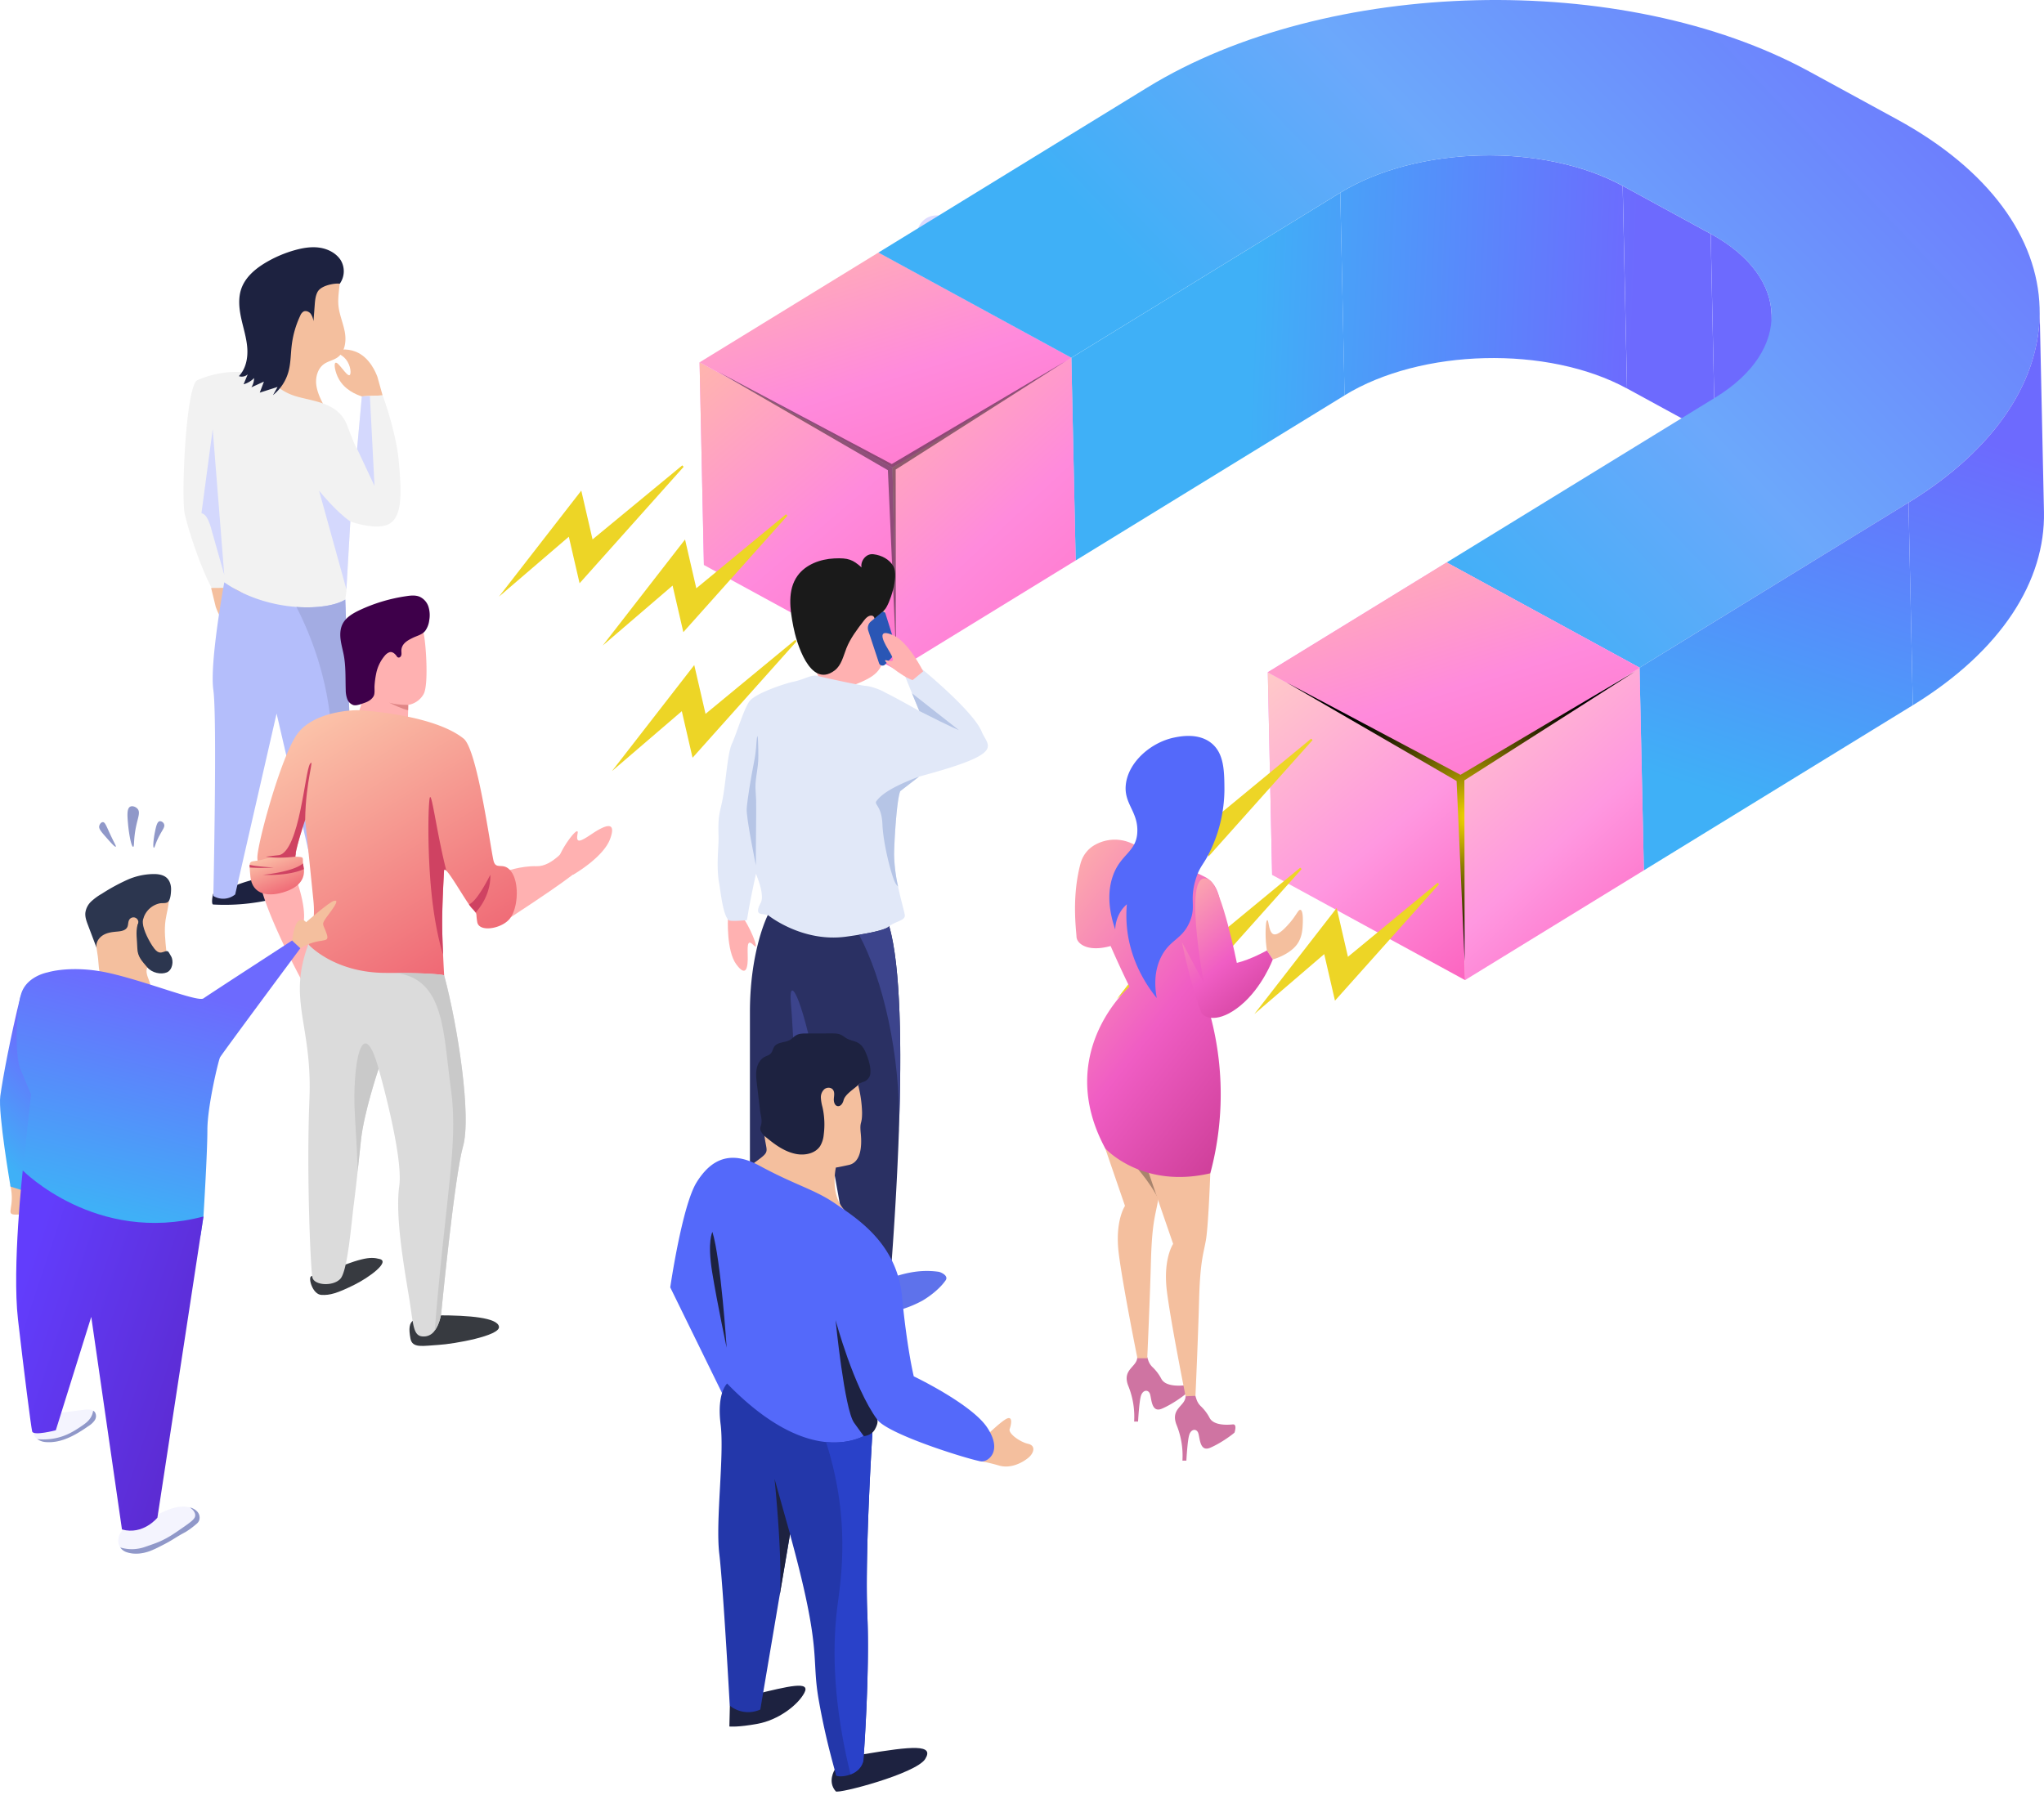 <svg width="288" height="253" fill="none" xmlns="http://www.w3.org/2000/svg">
    <g opacity=".54">
        <path opacity=".54" d="M161.184 147.656a2.407 2.407 0 012.221 1.484 2.402 2.402 0 01-1.752 3.278 2.403 2.403 0 01-2.873-2.358c0-.637.254-1.249.704-1.7a2.409 2.409 0 011.7-.704z" fill="url(#paint0_radial)"/>
        <path opacity=".49" d="M133.887 35.04a2.742 2.742 0 10-3.878-3.878 2.742 2.742 0 003.878 3.879z" fill="url(#paint1_radial)"/>
        <path opacity=".49" d="M235.458 22.252a5.66 5.66 0 10-4.33-10.457 5.66 5.66 0 004.33 10.457z" fill="url(#paint2_radial)"/>
        <path opacity=".83" d="M135.692 58.195a5.31 5.31 0 10-10.337-2.44 5.31 5.31 0 0010.337 2.44z" fill="url(#paint3_radial)"/>
        <path opacity=".8" d="M12.396 172.889a3.766 3.766 0 100-7.532 3.766 3.766 0 000 7.532z" fill="url(#paint4_radial)"/>
        <path opacity=".53" d="M146.776 29.945a1.923 1.923 0 10-3.797-.616 1.923 1.923 0 003.797.616z" fill="url(#paint5_radial)"/>
        <path opacity=".6" d="M199.128 41.376a2.31 2.31 0 10-4.495-1.067 2.31 2.31 0 004.495 1.067z" fill="url(#paint6_radial)"/>
    </g>
    <path d="M123.767 35.596l.611 28.56 27.184 14.83-.611-28.56-27.184-14.83z" fill="#FF8DFF"/>
    <path d="M125.754 65.897l25.197-15.471-27.184-14.83-25.197 15.47 27.184 14.831z" fill="url(#paint7_linear)"/>
    <path d="M188.845 27.158l.601 28.56c10.784-6.61 28.635-7.05 39.797-.963l-.611-28.56c-11.152-6.088-29.003-5.657-39.787.963z" fill="url(#paint8_linear)"/>
    <path d="M228.642 26.195l.611 28.56 12.39 6.76-.611-28.561-12.39-6.76z" fill="url(#paint9_linear)"/>
    <path d="M250.221 72.919l-.601-28.56c-.09-4.208-2.958-8.344-8.577-11.41l.601 28.561c5.617 3.07 8.487 7.202 8.577 11.409z" fill="url(#paint10_linear)"/>
    <path d="M150.952 50.426l.611 28.56 37.893-23.267-.611-28.56-37.893 23.267z" fill="url(#paint11_linear)"/>
    <path d="M231.01 94.099l37.896-23.268c25.263-15.511 24.54-39.735-1.603-54.002l-12.39-6.759c-26.163-14.265-67.989-13.252-93.25 2.26l-37.896 23.266 27.184 14.824 37.894-23.262c10.784-6.61 28.635-7.054 39.797-.964l12.39 6.76c11.162 6.09 11.475 16.426.691 23.049l-63.09 38.74L203.83 79.27l27.18 14.828zM123.767 35.604L98.57 51.067l25.197-15.463z" fill="url(#paint12_linear)"/>
    <path d="M99.181 79.627l-.61-28.56 24.954 13.614-24.344 14.946z" fill="#FF8DFF"/>
    <path d="M98.57 51.067l.611 28.56 27.184 14.83-.611-28.56-27.184-14.83z" fill="url(#paint13_linear)"/>
    <path d="M125.754 65.897l.611 28.56 25.197-15.47-.611-28.561-25.197 15.471z" fill="url(#paint14_linear)"/>
    <path d="M178.633 94.742l.609 28.561 25.197-15.471-.609-28.561-25.197 15.471z" fill="#FF8DFF"/>
    <path d="M203.83 79.271l.609 28.561 27.182 14.828-.611-28.56-27.18-14.829z" fill="#FF8DFF"/>
    <path d="M287.995 72.117l-.611-28.56c.2 9.718-5.928 19.572-18.478 27.278l.611 28.56c12.542-7.708 18.686-17.564 18.478-27.278z" fill="url(#paint15_linear)"/>
    <path d="M231.01 94.099l.611 28.561 37.894-23.268-.609-28.561-37.896 23.268z" fill="url(#paint16_linear)"/>
    <path d="M205.813 109.568l.611 28.563 25.197-15.471-.611-28.56-25.197 15.468z" fill="url(#paint17_linear)"/>
    <path d="M178.633 94.742l.609 28.56 27.182 14.828-.611-28.562-27.18-14.826z" fill="url(#paint18_linear)"/>
    <path d="M205.813 109.568l25.197-15.469-27.18-14.828-25.197 15.471 27.18 14.826z" fill="url(#paint19_linear)"/>
    <path d="M70.298 84.093l11.956-10.257-2.693-.737 1.414 6.13.688 2.974 1.957-2.19 12.704-14.22-.194-.203-14.708 12.138 2.642.787-1.414-6.13-.747-3.24-1.945 2.503-9.66 12.445zM84.92 90.982l11.953-10.259-2.692-.735 1.414 6.13.687 2.975 1.958-2.19 12.704-14.22-.194-.203-14.708 12.138 2.644.787-1.416-6.13-.747-3.241-1.945 2.504-9.658 12.444zM86.218 108.683l11.953-10.259-2.692-.737 1.416 6.13.686 2.977 1.957-2.19 12.704-14.221-.194-.202-14.708 12.137 2.644.786-1.414-6.13-.75-3.242-1.944 2.507-9.658 12.444zM158.915 122.601l11.955-10.258-2.692-.736 1.414 6.128.687 2.977 1.955-2.189 12.707-14.222-.194-.202-14.71 12.138 2.644.787-1.414-6.13-.75-3.243-1.943 2.506-9.659 12.444zM157.374 140.785l11.956-10.257-2.693-.737 1.414 6.13.688 2.975 1.955-2.19 12.706-14.221-.196-.202-14.708 12.138 2.644.787-1.414-6.13-.749-3.241-1.945 2.504-9.658 12.444zM176.734 142.921l11.955-10.259-2.692-.737 1.414 6.13.687 2.977 1.957-2.19 12.705-14.221-.194-.203-14.708 12.138 2.642.788-1.414-6.13-.747-3.244-1.946 2.506-9.659 12.445z" fill="#EDD526"/>
    <path style="mix-blend-mode:color-dodge" d="M206.368 135.465l-.036-25.486 24.071-15.353-24.62 14.572-24.53-13.025 23.983 13.896 1.132 25.396z" fill="url(#paint20_radial)"/>
    <path style="mix-blend-mode:color-dodge" opacity=".44" d="M126.235 91.661l-.034-25.483 24.071-15.355-24.62 14.574-24.53-13.028 23.981 13.897 1.132 25.395z" fill="url(#paint21_radial)"/>
    <path d="M54.672 136.182c1.493 0 3.015.2 4.29.711.8.32 1.54.895 1.292 1.488-.249.593-1.252.818-2.136.934-3.59.471-7.236.26-10.747-.623.21-1.17.02-1.669 1.302-2.19 1.318-.537 4.427-.326 6-.32zM37.29 123.651a8.568 8.568 0 011.977-.14c.663.048 1.325.241 1.7.583.556.509.33 1.234-.293 1.713-.623.479-1.559.759-2.488.977-2.67.613-5.414.845-8.15.692-.306-.018-.076-1.451.032-1.547.443-.401 1.701-.527 2.322-.801a19.753 19.753 0 014.9-1.477z" fill="#1D2240"/>
    <path d="M50.983 55.869c-.82-.267-2.42-.928-3.272-2.502-.505-.936-.703-2.108-.438-2.24.384-.2 1.576 1.943 1.979 1.745.272-.134.178-1.35-.495-2.203-.635-.802-1.486-.9-1.444-1.114.052-.27 1.488-.517 2.804.01 2.003.801 2.853 3.005 3.055 3.531l.733 2.625-2.922.148z" fill="#F4BF9E"/>
    <path d="M33.688 53.315c.766.48 1.845-.036 2.26-.84.415-.803.333-1.767.184-2.658-.298-1.77-.829-3.502-1.023-5.286-.195-1.785-.018-3.693.983-5.183 1.345-2.003 3.837-2.829 6.144-3.524a9.962 9.962 0 012.178-.48c.748-.078 1.5.1 2.135.502 1.048.728 1.38 2.138 1.35 3.406-.03 1.268-.334 2.546-.212 3.816.122 1.27.683 2.502.906 3.78.222 1.278.01 2.787-1.052 3.532-.569.4-1.294.517-1.865.911-.902.622-1.24 1.834-1.114 2.921.126 1.088.637 2.088 1.14 3.06l-12.014-3.957z" fill="#F4BF9E"/>
    <path d="M54.146 74.094c-1.982.44-4.784-.6-4.784-.6l-.567 9.945-.148 1.066-5.445 2.837H35.34l-3.74-5.279.55 1.925c-1.337 4.123-6.055-10.11-6.21-12.151-.328-4.29.385-17.595 1.87-18.254a13.732 13.732 0 017.534-1.024c2.694.387 3.08 1.957 5.553 3.005 2.474 1.048 6.653.77 8.027 4.407 1.374 3.638 1.393 3.286 1.393 3.286l.67-7.384 1.132-.055 1.803-.088s1.881 5.065 2.266 9.3c.413 4.647.605 8.477-2.043 9.064z" fill="#F2F2F2"/>
    <path d="M32.677 82.84c.801.295 2.38 1.016 3.179 2.617.473.952.633 2.128.364 2.25-.39.178-1.508-2.003-1.915-1.815-.278.124-.222 1.338.421 2.203.601.824 1.453.954 1.402 1.166-.06.267-1.498.459-2.804-.118-1.967-.87-2.747-3.107-2.931-3.634l-.647-2.644 2.93-.024z" fill="#F4BF9E"/>
    <path d="M50.516 136.392a2.71 2.71 0 01-1.172.873c-.573.225-1.193.302-1.803.225l-8.57-36.926-5.831 25.489a2.666 2.666 0 01-3.08.222s.551-25.183 0-29.03c-.55-3.85 1.541-15.178 1.541-15.178 3.183 2.218 6.927 3.238 10.163 3.474 3.022.224 5.609-.238 6.883-1.04l1.869 51.891z" fill="#B4BEFB"/>
    <path d="M47.855 40.013a3.025 3.025 0 00.127-3.384c-.651-.975-1.79-1.552-2.951-1.722-1.162-.17-2.346.03-3.476.344-1.43.4-2.803.985-4.083 1.739-1.484.875-2.894 2.063-3.467 3.688-.47 1.34-.317 2.817-.014 4.207.302 1.39.75 2.752.85 4.169.1 1.416-.201 2.94-1.187 3.958a1.248 1.248 0 001.254-.254c-.2.466-.39.935-.585 1.402a3.323 3.323 0 001.479-.878c-.004.461-.136.912-.38 1.303l1.764-.802c-.194.518-.389 1.036-.585 1.553l2.508-.801-.647 1.155a6.41 6.41 0 002.162-3.237c.35-1.222.326-2.514.478-3.776a13.57 13.57 0 011.202-4.185c.086-.234.242-.435.447-.577.337-.182.777 0 1.018.293.214.318.351.683.4 1.063.06-.753.117-1.507.173-2.261.048-.64.102-1.3.4-1.865.621-1.134 3.113-1.28 3.113-1.132z" fill="#1D2240"/>
    <path d="M50.516 136.392a2.72 2.72 0 01-1.172.874c-2.392-9.961-2.805-17.954-2.677-23.639.113-5.321.75-11.521-1.54-19.574a46.596 46.596 0 00-3.364-8.514c3.023.225 5.61-.238 6.884-1.04l1.869 51.893z" fill="#A3ACE3"/>
    <path d="M52.77 68.487l-2.457-5.236.672-7.384 1.131-.054.654 12.674zM31.6 81.023l-1.632-5.773c-.058.024-.507-2.788-1.584-2.915l1.586-11.837 1.63 20.526zM49.362 73.49c-2.035-1.375-4.407-4.343-4.407-4.343l3.852 13.904.555-9.561z" fill="#D4D8FD"/>
    <path d="M61.774 185.376c4.299 0 8.34.32 8.532 1.603.192 1.282-6.35 2.438-8.532 2.566-2.181.128-3.686.513-3.942-.9-.257-1.412-.2-2.185.49-2.632.691-.447 3.452-.637 3.452-.637zM44.873 179.708c6.03-2.48 7.185-2.65 8.64-2.265 1.454.384-1.413 2.566-3.68 3.678-2.268 1.111-3.328 1.454-4.56 1.376-1.232-.078-1.859-2.364-1.454-2.604.405-.241 1.054-.185 1.054-.185z" fill="#373A40"/>
    <path d="M78.582 121.355c.4-1.756 3.065-5.272 2.804-3.886-.26 1.386.227 1.26 2.003.064 1.777-1.196 3.548-1.975 2.587.679-.962 2.655-5.247 5.083-5.247 5.083l-2.147-1.94zM36.711 124.837c1.284 5.132 6.116 13.921 6.116 13.921l1.845-2.18s-2.003-4.748-1.839-7.057c.164-2.31-1.112-5.664-1.112-5.664s-.577-.366-1.025-.238c-.45.128-3.985 1.218-3.985 1.218zM59.697 97.809a3.062 3.062 0 01-2.182 1.538l-.012.744c0 .34-.02.843-.032 1.568l-7.057-.941s.77-1.968.729-2.739c-.042-.771-.601-1.067-.858-1.925-.256-.857-.727-2.051-1.067-4.105-.341-2.053.643-2.568 1.238-3.253s4.705-1.494 4.705-1.494 4.233.813 4.536 2.095c.302 1.282.729 7.142 0 8.512z" fill="#FFB1B1"/>
    <path d="M59.931 88.884c.3-.43.487-.927.547-1.448a4.02 4.02 0 00-.106-1.921 2.332 2.332 0 00-1.246-1.414c-.601-.249-1.274-.175-1.913-.076a23.365 23.365 0 00-6.701 2.039c-.892.439-1.803.992-2.244 1.879-.338.671-.37 1.458-.274 2.204.096.745.31 1.47.446 2.203.299 1.603.22 3.245.273 4.872-.004.428.064.853.2 1.258a1.426 1.426 0 00.862.885c.442.133 1.111-.148 1.538-.29.525-.176 1.04-.453 1.322-.95.219-.38.106-1.047.139-1.484.034-.564.109-1.125.224-1.679a5.566 5.566 0 011.254-2.594c.164-.198.377-.35.617-.443.459-.148.88.31 1.082.635a.298.298 0 00.416.05.548.548 0 00.2-.412c.013-.156-.013-.313-.015-.47 0-.962.8-1.437 1.552-1.804.611-.318 1.392-.455 1.827-1.04z" fill="#3E004A"/>
    <path d="M71.985 129.262c9.313-6.092 10.016-6.991 10.851-7.953.836-.961-1.153-3.517-2.105-2.694s-2.887 3.528-5.132 3.464c-2.246-.064-4.492.771-4.492.771v3.592l.878 2.82z" fill="#FFB1B1"/>
    <path d="M71.736 129.585c-1.216 1.348-4.233 1.803-4.487.383-.168-.928-.06-1.078-.224-1.351a5.021 5.021 0 00-.547-.635 5.651 5.651 0 01-.4-.518c-.908-1.293-2.505-4.077-3.188-4.752-.2-.191-.31-.213-.325.01-.064 1.154-.264 4.746-.264 7.378 0 1.256.062 2.991.132 4.455.072 1.603.147 2.899.147 2.899l-3.42 2.137-3.722.323-6.539-2.46-3.72-1.773-1.733-2.588c.365-2.48 1.026-3.059.705-6.267a5712.13 5712.13 0 00-1.154-11.292s-1.17 3.464-1.386 4.998c-.01.072-.016.138-.024.201-.126 1.402.9 1.474-1.474 1.025-2.374-.449-3.788 1.026-3.85-.833-.063-1.859 3.355-14.424 5.647-17.515 2.292-3.091 7.642-3.371 8.734-3.309 1.092.062 10.575.701 14.68 3.994 1.973 1.583 3.85 15.932 4.233 17.279.382 1.346 1.476-.065 2.568 1.602s.831 5.261-.389 6.609z" fill="url(#paint22_linear)"/>
    <path d="M40.341 125.616c-2.464.884-4.808.515-5.058-2.081-.052-.555-.096-.96-.106-1.262v-.385c.056-.645.447-.434 1.558-.681l2.605-.669c.76.118 1.528.185 2.297.2 1.479.046.862.101 1.116 1.278.255 1.178.054 2.717-2.412 3.6z" fill="url(#paint23_linear)"/>
    <path d="M65.238 161.577c-1.202 4.191-3.08 23.609-3.08 23.609s-.2 1.402-.907 2.343a1.864 1.864 0 01-1.318.816c-1.793.17-1.623-1.37-2.308-5.561-.685-4.191-1.967-11.375-1.368-15.654s-2.909-16.509-2.909-16.509-2.051 6.076-2.482 10.017c-.186 1.73-.34 3.205-.484 4.525a205.537 205.537 0 01-.541 4.626c-.34 2.654-.856 9.323-1.882 10.437-1.025 1.113-3.675.937-3.936-.173-.26-1.11-.855-14.624-.425-25.147.431-10.523-3.12-13.856-.152-21.811 0 0 3.572 4.02 10.93 4.02h1.39c6.07.042 6.811.337 6.811.337 1.976 7.36 3.859 19.932 2.66 24.125z" fill="#DBDBDB"/>
    <path d="M67.025 128.609a4.952 4.952 0 00-.547-.635 5.55 5.55 0 01-.4-.519c1.181-.413 3.004-4.171 3.004-4.171s.263 2.707-2.057 5.325zM42.693 121.692c-1.458 1.222-5.63 1.603-5.63 1.603s3.484.222 5.752-.802l-.122-.801zM41.63 120.733c-2.64.32-4.18 0-4.18 0s2.781-.317 4.207-.511l-.028.511zM38.568 122.263c-1.129.073-2.262.073-3.391 0v-.385c.787.245 3.391.385 3.391.385zM62.89 122.712c-.2-.191-.31-.213-.325.01-.064 1.153-.264 4.745-.264 7.378 0 1.256.062 2.991.132 4.455 0 0-1.03-3.005-1.602-8.37-.573-5.364-.545-11.579-.319-13.504.226-1.925.962 4.522 2.378 10.031z" fill="#CF4262"/>
    <path d="M42.998 115.534s-1.17 3.463-1.387 4.998H39.33c2.89-.727 3.636-11.833 4.343-12.859.707-1.026-.603 2.346-.675 7.861z" fill="#CF4262"/>
    <path d="M57.52 99.348l-.013.743c-.741-.108-2.47-.957-2.682-1.066.144.05.967.313 2.694.323z" fill="#E08686"/>
    <path d="M53.348 150.625s-2.05 6.076-2.482 10.017c-.186 1.731-.34 3.205-.484 4.525 0 0 .072-.685-.371-7.863-.443-7.177 1.028-14.974 3.337-6.679zM65.238 161.577c-1.202 4.191-3.08 23.609-3.08 23.609s-.2 1.402-.907 2.343c1.571-19.453 3.368-26.317 2.276-34.143-1.092-7.827-.833-15.411-7.755-16.269 6.07.042 6.812.337 6.812.337 1.969 7.358 3.852 19.93 2.654 24.123z" fill="#C9C9C9"/>
    <path d="M132.255 179.24c.25.036 1.45.521.986 1.202-.764 1.106-2.086 2.165-3.252 2.854a15.63 15.63 0 01-2.75 1.178c-1.849.657-3.706 1.316-5.623 1.749a1.197 1.197 0 01-.631.024c-.351-.116-.521-.513-.587-.875-.417-2.312 1.915-4.055 3.806-4.79 2.704-1.048 5.192-1.753 8.051-1.342zM113.17 171.828c.855.054 1.723.873 1.06 1.416-.435.354-1.465.887-1.964 1.14-.729.364-1.484.675-2.239.983l-2.458 1.002c-.543.222-1.138.451-1.721-.112a1.617 1.617 0 01-.451-.886c-.36-1.989 1.691-2.524 3.227-3.005a12.694 12.694 0 014.546-.538z" fill="#5E72EB"/>
    <path d="M104.468 129.082c1.053 1.116 2.65 5.062 1.803 4.207-.848-.856-.978-.469-.92 1.274.058 1.743-.178 3.285-1.602 1.356-1.425-1.929-1.182-6.486-1.182-6.486l1.901-.351zM120.049 96.655c3.231-1.284 4.337-1.947 4.648-5.008.31-3.06.176-6.905-.663-8.321-.84-1.417-4.608-4.382-7.436-1.284-2.829 3.096-3.32 4.339-2.965 6.728.354 2.39.719 4.05.839 4.47.12.42 1.116 2.796 1.116 2.796l4.461.62z" fill="#FFB1B1"/>
    <path d="M117.591 94.498c.974-.733 1.226-2.017 1.667-3.13.561-1.418 1.508-2.658 2.446-3.878.28-.366.651-.773 1.122-.727.356.036.4.4.494.73.095.328.331.875.702.58-.101-.937-.027-1.446.629-2.145.655-.7 2.045-4.628 1.234-6.106-.539-.984-1.673-1.573-2.819-1.71-1.146-.14-1.869 1.117-1.669 1.858-1.242-1.096-1.857-1.362-3.846-1.268-1.989.094-4.037.865-5.168 2.43-1.465 2.025-1.08 4.75-.601 7.176.388 2.073 2.307 8.82 5.809 6.19z" fill="#1A1A1A"/>
    <path d="M122.709 87.589l1.533-1.29a.317.317 0 01.295-.062.326.326 0 01.216.21l1.634 5.208a.31.31 0 01-.072.317l-1.602 1.679a.52.52 0 01-.488.144.51.51 0 01-.374-.345l-1.51-4.563a1.198 1.198 0 01.368-1.298z" fill="#2A56B5"/>
    <path d="M129.498 109.446l-2.656 2.057c-.523 1.268-.863 7.513-.863 8.963.037 1.508.225 3.009.561 4.479.4 1.937.895 3.56.947 4.019.088.801-1.256.837-2.204 1.58-.947.744.601 1.076-1.524 1.517-2.125.441-14.223 1.316-14.223 1.316s-1.354-4.407-1.36-4.407c-.836-.259-1.589.05-1.303-1.022.085-.322.295-.601.401-.915.085-.309.106-.631.064-.948-.09-1.062-.461-1.961-.817-2.943a149.624 149.624 0 00-.98 4.766c-.022.1-.278 1.787-.336 1.791-.934.044-2.372.21-2.604-.064-.784-.962-1.048-3.896-1.269-5.114-.448-2.486-.038-5.195-.088-6.705-.096-2.837.161-3.17.525-4.956.533-2.627.707-6.641 1.364-8.06.657-1.418 1.637-4.783 2.438-5.933.802-1.15 5.051-2.542 6.146-2.773 1.815-.38 2.563-1.081 3.552-.817.99.264 6.21 1.378 6.641 1.378.319 0 1.679.275 2.949 1.018 1.202.569 4.665 2.524 4.665 2.524l-1.025-2.494-1.002-2.464 1.943-1.33s7.625 6.156 8.887 9.215c.869 2.125 3.586 3.005-8.829 6.322z" fill="#E1E8F8"/>
    <path d="M135.098 102.893s-.886-.308-5.575-2.696l-1.026-2.494 6.601 5.19zM106.509 121.97c-.044-1.859.076-7.7.032-9.117-.044-1.416-.2-1.859.014-3.363.214-1.504.297-1.947.297-3.005 0-1.058-.051-3.542-.201-2.48-.15 1.062-.018 1.416-.438 3.542-.421 2.125-.908 5.132-1.002 6.41-.094 1.278 1.298 8.013 1.298 8.013z" fill="#B6C5E6"/>
    <path d="M126.668 158.999c0 .302-.016.601-.03.895l-.04 1.066a.082.082 0 000 .044c-.465 11.92-1.416 22.399-1.416 22.399s-.369 1.001-2.344.617c-1.975-.385-2.042-.617-2.042-.617l-6.234-34.791-2.263 9.908-3.542 15.507s-.275.882-1.515.892c-1.278.01-1.576-.545-1.576-.545v-31.742c0-8.762 2.524-13.674 2.524-13.674s4.778 3.902 11.018 3.053a58.009 58.009 0 001.831-.274c4.117-.672 4.239-1.182 4.239-1.238 1.664 5.679 1.765 17.48 1.39 28.5z" fill="#2A3063"/>
    <path d="M128.585 95.854c-1.464-.457-4.788-3.115-3.632-2.787 1.156.329 1.082-.068.178-1.558-.903-1.49-1.454-2.953.736-1.971 2.189.981 4.207 5.08 4.207 5.08l-1.489 1.236z" fill="#FFB1B1"/>
    <path d="M126.842 111.504c-.523 1.268-.863 7.512-.863 8.962.037 1.508.225 3.009.561 4.479a1.793 1.793 0 01-.415-.562c-.491-.906-1.673-5.379-1.787-8.164-.114-2.784-1.28-2.788-.815-3.363.464-.575 1.402-1.683 5.975-3.406l-2.656 2.054z" fill="#B6C5E6"/>
    <path d="M114.562 148.612l-2.263 9.908s-.517-13.484-.858-17.078c-.34-3.594 1.062-2.32 3.121 7.17zM126.606 160.563c.01-.224.02-.445.026-.669l-.04 1.066c.014-.126.014-.261.014-.397zM126.668 158.999c.228-10.173-2.252-21.034-5.629-27.257 4.117-.671 4.239-1.182 4.239-1.238 1.664 5.674 1.765 17.475 1.39 28.495z" fill="#3C448C"/>
    <path d="M169.816 203.932l.367-2.203-.367 2.203zM163.011 196.853l-.715-1.07.715 1.07z" fill="#999"/>
    <path d="M160.239 191.271c0 1.431-2.248 1.693-1.226 4.145.62 1.567.889 3.25.787 4.932h.555s.146-2.772.401-3.618c.254-.845 1.001-.935 1.256-.322.254.613.174 2.764 1.682 2.131 1.635-.687 3.418-2.071 3.448-2.159.03-.088.379-1.202-.234-1.138-.613.064-2.703.228-3.286-.94a6.376 6.376 0 00-1.242-1.636 2.363 2.363 0 01-.601-.97l-.152-.479-1.388.054z" fill="#CF74A2"/>
    <path d="M154.275 157.608a13085.92 13085.92 0 004.237 12.345s-1.457 2.127-.878 6.718c.579 4.592 2.627 14.753 2.627 14.753h1.386s.367-7.961.513-13.438c.146-5.477.583-6.501.949-8.472.367-1.971.631-9.52.631-9.52l-4.357-3.772-5.108 1.386z" fill="#F4BF9E"/>
    <path d="M163.394 169.316c-1.495-3.087-3.987-5.568-3.987-5.568s.613-.2.986-.046c.372.155 3.141 2.106 3.141 2.106l-.14 3.508z" fill="#A8846D"/>
    <path d="M161.062 162.965a2995.96 2995.96 0 004.235 12.343s-1.46 2.117-.876 6.718c.585 4.602 2.629 14.755 2.629 14.755h1.388s.365-7.961.511-13.44c.146-5.479.585-6.499.949-8.472.365-1.973.633-9.518.633-9.518l-4.357-3.774-5.112 1.388zM178.508 133.946a15.384 15.384 0 01-.128-3.682c0-.058.062-.575.182-.583.223-.016.179 1.723.872 1.977.693.255 1.861-1.106 2.336-1.646.913-1.068 1.171-1.855 1.468-1.783.377.09.337 1.47.329 1.733-.029.913-.065 2.131-.844 3.173-1.126 1.484-3.387 2.085-3.387 2.085l-.828-1.274z" fill="#F4BF9E"/>
    <path d="M169.55 139.935s5.449-13.724.2-16.358c-3.606-1.803-7.971-3.724-10.399-4.762a5.695 5.695 0 00-4.968.2 4.228 4.228 0 00-2.027 2.334c-.04.114-.078.235-.113.359-1.27 4.741-.6 9.393-.562 10.327.038.933 1.518 2.203 4.807 1.292a151.16 151.16 0 002.651 5.739s-10.714 9.251-3.406 22.787c0 0 5.161 5.746 14.8 3.506a43.015 43.015 0 00-.973-25.416l-.01-.008z" fill="url(#paint24_linear)"/>
    <path d="M166.531 132.778c1.022 5.008 2.338 9.015 2.726 9.884.389.87 2.485 1.577 5.551-.963 3.067-2.54 4.528-6.479 4.528-6.479l-.827-1.266s-2.24 1.266-4.237 1.753c0 0-2.124-10.599-3.829-11.655-4.024-2.496-.829 14.46-.829 14.46l-3.083-5.734z" fill="url(#paint25_linear)"/>
    <path d="M167.042 196.781c0 1.43-2.246 1.692-1.224 4.142.62 1.567.889 3.251.787 4.932h.555s.146-2.772.401-3.617c.254-.846.991-.934 1.254-.321.262.613.176 2.763 1.684 2.13 1.635-.688 3.418-2.072 3.448-2.158.03-.086.379-1.202-.234-1.14-.613.062-2.703.229-3.288-.937a6.274 6.274 0 00-1.242-1.639 2.352 2.352 0 01-.601-.97l-.154-.478-1.386.056z" fill="#CF74A2"/>
    <path d="M170.698 104.744c-1.829-1.488-4.385-.971-5.233-.801-3.247.659-6.446 3.405-6.829 6.565-.343 2.818 1.813 3.87 1.603 6.917-.189 2.628-2.3 2.989-3.372 5.853-.601 1.603-.977 4.069.267 7.719.03-1.023.37-2.013.975-2.839.197-.259.42-.497.665-.711a17.77 17.77 0 00.044 3.55c.527 4.594 2.761 7.921 4.169 9.668-.306-1.679-.383-3.806.621-5.81 1.24-2.47 2.971-2.424 4.037-4.968.925-2.203-.092-2.949.841-5.988.601-1.961 1.116-1.939 2.174-4.256a20.347 20.347 0 001.863-8.294c-.016-2.618-.024-5.14-1.825-6.605z" fill="#5469FA"/>
    <path d="M1.44 167.03c.77 3.165-.82 4.154.781 4.152 1.6-.002 1.402-.534 2.526 1.074 1.124 1.609 1.573 1.985 1.603 1.29.03-.695-1.665-4.627-1.665-4.627s.733-.235.499-.97c-.234-.735-2.358-1.693-2.358-1.693l-1.386.774z" fill="#F4BF9E"/>
    <path d="M28.033 214.349c-.162.334-.497.549-.815.743l-3.306 2.043c-.915.565-1.84 1.136-2.858 1.489-1.018.352-2.146.483-3.17.146a1.766 1.766 0 01-.943-.681c-.6-.88-.2-2.242.866-2.861.49-.284 1.151-.312 1.688-.487.924-.302 1.775-.779 2.633-1.232 1.362-.717 2.876-1.388 4.39-1.111.08.016.159.032.241.056.387.087.741.286 1.018.571a1.236 1.236 0 01.256 1.324z" fill="#F4F4FE"/>
    <path d="M2.926 140.265C1.484 146.038.374 152.028.042 154.468c-.333 2.44 1.442 12.763 1.442 12.763l2.774.887s2.108-7.546 2.44-8.324c.333-.777 0-8.656 0-8.656l-.775-8.321-2.997-2.552z" fill="url(#paint26_linear)"/>
    <path d="M13.34 200.176a2.918 2.918 0 01-.868.801c-1.76 1.232-3.752 2.404-5.898 2.268a2.399 2.399 0 01-1.292-.401l-.032-.022c-1.256-.982.14-2.66 1.152-3.147.765-.369 1.624-.485 2.468-.601l2.973-.389c.426-.058.927-.086 1.28.12.102.059.19.139.258.235a1.047 1.047 0 01-.042 1.136z" fill="#F4F4FE"/>
    <path d="M13.169 130.727c-.122-.821-.242-1.689.064-2.46.453-1.138 1.675-1.737 2.805-2.232l3.417-1.51c.946-.419 2.036-.839 2.979-.417.944.423 1.362 1.541 1.362 2.564 0 1.024-.33 2.018-.474 3.031-.2 1.433-.03 2.889.116 4.329.086.83.09 1.825-.601 2.3-.59.411-1.393.21-2.078 0-.28.583.016 1.262.249 1.867.232.605.354 1.402-.142 1.803-.256.18-.561.278-.874.281-2.003.164-4.27-.682-5.533-2.278-.617-.783-.53-2.244-.677-3.221-.206-1.352-.41-2.704-.613-4.057z" fill="#F4BF9E"/>
    <path d="M26.785 175.107l1.48-1.002.401-2.652s.555-8.876.555-12.206c0-3.329 1.555-9.764 1.777-10.216.222-.453 11.761-15.98 11.761-15.98l-1.002-.888s-12.31 7.989-13.087 8.544c-.777.555-7.853-2.33-13.191-3.55-5.339-1.22-8.78-.112-8.78-.112s-3.108.555-3.773 3.219c-.665 2.665-.887 8.434 0 10.541a775.691 775.691 0 011.443 3.446l-1.164 10.704s3.606 7.157 4.05 7.38c.445.222 7.436 2.772 7.436 2.772h12.094z" fill="url(#paint27_linear)"/>
    <path d="M28.67 171.445l-6.49 42.447s-2.004 2.496-4.995 1.663l-4.327-29.961-4.994 15.98s-3.163.832-3.33.167c-.165-.666-1.163-8.49-2.002-15.814-.84-7.324.673-20.972.673-20.972s10.318 10.487 25.465 6.49z" fill="url(#paint28_linear)"/>
    <path d="M24.105 125.358c.012-.619-.185-1.272-.655-1.675-.437-.37-1.038-.476-1.603-.498a9.301 9.301 0 00-3.942.827 27.404 27.404 0 00-3.56 1.949 8.083 8.083 0 00-1.489 1.082 2.683 2.683 0 00-.829 1.603c-.056.601.16 1.184.373 1.744l1.222 3.228c-.18-.683.25-1.403.849-1.789.599-.387 1.326-.475 2.03-.535.542-.046 1.185-.138 1.43-.625.164-.325.092-.737.282-1.046a.704.704 0 01.435-.314.681.681 0 01.529.09.695.695 0 01.206.967.772.772 0 00.623-.43c.114-.238.208-.486.28-.74a3.09 3.09 0 012.188-1.873c.38-.088.954.051 1.236-.244.329-.343.387-1.274.395-1.721z" fill="#2C364F"/>
    <path d="M42.322 133.645c2.777-1.702 4.207-.493 3.714-2.017-.492-1.524-.935-1.164.249-2.732 1.184-1.569 1.402-2.106.737-1.926-.665.181-3.896 3.005-3.896 3.005s-.449-.627-1.076-.178-.89 2.763-.89 2.763l1.162 1.085z" fill="#F4BF9E"/>
    <path d="M19.373 130.368c-.272 1.068-.052 2.039-.024 3.277.028 1.238.735 1.882 1.402 2.683.667.801 1.95 1.052 2.753.717.803-.335 1.001-1.603.6-2.274-.4-.671-.372-.801-.815-.693-.442.108-.887.495-1.582-.433-.695-.927-1.525-2.592-1.58-3.535-.057-.944.083-1.497-.167-1.054-.219.427-.415.865-.587 1.312z" fill="#2C364F"/>
    <path d="M28.033 214.349a1.237 1.237 0 01-.349.425c-.472.414-.977.79-1.51 1.124-1.775.947-1.63 1.057-3.654 2.061-.475.251-.965.473-1.466.665-1.016.355-2.146.483-3.17.146a1.756 1.756 0 01-.943-.681 5.585 5.585 0 003.436-.056c.94-.324 1.716-.589 2.237-.829 1.202-.553 1.905-1.05 3.332-2.041 1.234-.862 1.562-1.19 1.56-1.617 0-.487-.44-.874-.747-1.092a2.05 2.05 0 011.018.571 1.235 1.235 0 01.256 1.324zM13.34 200.176a2.905 2.905 0 01-.868.801c-1.76 1.232-3.752 2.404-5.898 2.268a2.399 2.399 0 01-1.292-.401l-.032-.022a8.68 8.68 0 001.72 0c2.13-.212 3.505-1.145 4.638-1.915.59-.4 1.108-.833 1.375-1.538.066-.179.113-.364.14-.553.102.059.19.139.258.234a1.048 1.048 0 01-.042 1.126zM18.766 119.346c-.266.022-.6-1.841-.721-3.163-.106-1.188-.2-2.244.306-2.496.31-.157.802.018 1.054.332.375.477.054 1.12-.222 2.414-.405 1.905-.223 2.897-.417 2.913zM21.68 119.473c-.175-.038-.033-1.306.143-2.184.16-.787.308-1.486.677-1.552a.634.634 0 01.617.416c.15.381-.18.733-.6 1.517-.636 1.152-.708 1.829-.836 1.803zM16.312 119.326c-.124.09-.705-.573-1.555-1.541-.636-.725-.85-1.045-.77-1.39.057-.254.28-.529.508-.527.303 0 .465.495 1.002 1.649.637 1.376.903 1.745.815 1.809z" fill="#9098C9"/>
    <path d="M139.06 202.259s2.17-2.115 2.901-2.364c.731-.248.525.864.302 1.505-.222.641 1.479 1.839 2.605 2.089 1.125.251.801 1.318.04 1.951-.762.634-2.42 1.603-4.151 1.106a25.248 25.248 0 00-2.821-.657l1.124-3.63zM122.022 151.815l-.02.018-1.088 1.088c.331 1.267.517 2.567.553 3.876 0 1.845-.368 1.106-.184 2.951s0 4.06-1.661 4.429c-1.66.369-1.845.369-1.845.369s-.859 3.712 1.14 5.915c1.999 2.204-7.967 1.28-8.335.912-.369-.369-4.335-7.474-4.335-7.474 2.674-1.936 1.566-1.202 1.382-4.888-.184-3.686-.369-10.333 2.953-11.82 3.321-1.486 8.303-1.105 9.964.924 1.661 2.029 2.029 3.147 1.476 3.7z" fill="#F4BF9E"/>
    <path d="M138.351 205.97c-.921 0-13.099-3.69-14.76-5.904l-.739 1.477-2.767 4.427s-5.429-1.549-9.86-2.855c-3.057-.899-5.639-1.683-5.639-1.757 0-.186-2.841-5.008-2.841-5.008l-7.308-14.914s1.661-11.441 3.69-14.762c.348-.577.75-1.119 1.203-1.619 1.893-2.057 4.345-2.586 7.656-.779a63.434 63.434 0 003.862 1.931c2.767 1.272 4.746 1.979 6.839 3.42.746.512 1.669 1.119 2.643 1.863 2.87 2.193 6.196 5.557 6.761 11.186v.046c.737 7.564 1.66 11.254 1.66 11.254s8.118 3.877 10.333 7.196c.188.281.358.573.509.875 1.346 2.707-.405 3.923-1.242 3.923z" fill="#5469FA"/>
    <path d="M121.718 247.23c6.911-1.157 9.942-1.402 8.644.674-1.298 2.075-12.262 4.942-12.599 4.563-1.224-1.374-.156-3.041-.156-3.041l4.111-2.196zM106.295 238.805c4.807-1.154 7.989-1.973 7.027-.2-.961 1.773-3.706 3.806-6.547 4.333-2.84.527-4.006.385-4.006.385l.07-2.949 3.456-1.569z" fill="#1D2240"/>
    <path d="M122.944 201.634s-.14 2.176-.305 5.369c-.098 1.929-.2 4.231-.298 6.651-.178 4.808-.293 10.094-.134 13.822.368 8.672-.555 20.666-.555 20.666-.241 1.046-1.002 1.637-1.803 1.939-1.02.389-2.076.299-2.076.09 0-.368-1.29-4.245-2.403-10.517-1.114-6.272.552-6.643-4.059-23.438l-1.472 8.692-2.711 16.026a4.13 4.13 0 01-4.305-.555s-.923-16.791-1.476-21.403c-.553-4.611.737-13.838.184-18.267-.553-4.43.921-5.72.921-5.72 5.039 5.183 9.264 7.332 12.543 8.027.456.098.916.17 1.38.217 1.314.148 2.645.045 3.921-.303 1.734-.495 2.648-1.296 2.648-1.296z" fill="#2337AA"/>
    <path d="M107.256 159.522c.202.323.463.605.77.831 1.23 1.02 2.582 1.985 4.152 2.284 1.238.236 2.697-.064 3.384-1.122a3.775 3.775 0 00.499-1.581 11.176 11.176 0 00-.175-3.91 6.202 6.202 0 01-.224-1.318 1.535 1.535 0 01.493-1.202c.348-.279.927-.283 1.202.068.274.351.166.835.132 1.272-.034.437.12 1.002.553 1.05.433.048.713-.417.817-.83.213-.835 1.427-1.552 2.054-2.145.721-.679.909-.228 1.504-1.022.491-.655.094-2.149-.186-2.919-.281-.769-.601-1.556-1.272-1.973-.497-.304-1.114-.352-1.623-.633-.29-.158-.537-.386-.835-.527-.425-.2-.914-.2-1.383-.2l-3.483.01c-.505 0-1.034 0-1.471.26-.308.177-.545.461-.851.642-.701.412-1.731.274-2.204.935-.212.299-.254.703-.501.974-.246.27-.588.336-.889.498-.617.333-.986 1.014-1.11 1.705-.124.691-.044 1.403.038 2.094.149 1.238.296 2.476.443 3.716.064.545.276 1.25.2 1.803-.054.468-.316.729-.034 1.24zM109.848 224.902c.473-4.946-.715-16.469-.715-16.469s1.108 3.947 2.188 7.777l-1.473 8.692z" fill="#1D2240"/>
    <path d="M122.199 227.466c.368 8.673-.555 20.666-.555 20.666-.241 1.046-1.002 1.637-1.803 1.939-2.604-10.617-2.53-18.382-1.839-23.78.362-2.817 1.452-9.366-.217-17.689a46.666 46.666 0 00-1.402-5.367c4.249.429 6.559-1.603 6.559-1.603s-1.104 17.162-.743 25.834z" fill="#2941C9"/>
    <path d="M100.381 173.619c1.202 3.94 2.003 16.316 2.003 16.316s-1.336-6.29-2.041-10.653c-.705-4.363.038-5.663.038-5.663zM123.601 200.066c-3.338-4.534-5.866-14.023-5.866-14.023s1.24 12.582 2.605 14.472l1.364 1.889s1.048-.044 1.566-.944c.561-.996.331-1.394.331-1.394z" fill="#1D2240"/>
    <defs>
        <linearGradient id="paint7_linear" x1="169.77" y1="76.28" x2="150.7" y2="15.76" gradientUnits="userSpaceOnUse">
            <stop stop-color="#FF66BC"/>
            <stop offset=".56" stop-color="#FF8ADC"/>
            <stop offset="1" stop-color="#FFBBA8"/>
        </linearGradient>
        <linearGradient id="paint8_linear" x1="229.5" y1="63.5" x2="175.9" y2="61.34" gradientUnits="userSpaceOnUse">
            <stop stop-color="#6D6AFE"/>
            <stop offset="1" stop-color="#3FB0F7"/>
        </linearGradient>
        <linearGradient id="paint9_linear" x1="229.5" y1="63.5" x2="175.9" y2="61.34" gradientUnits="userSpaceOnUse">
            <stop stop-color="#6D6AFE"/>
            <stop offset="1" stop-color="#3FB0F7"/>
        </linearGradient>
        <linearGradient id="paint10_linear" x1="229.5" y1="63.5" x2="175.9" y2="61.34" gradientUnits="userSpaceOnUse">
            <stop stop-color="#6D6AFE"/>
            <stop offset="1" stop-color="#3FB0F7"/>
        </linearGradient>
        <linearGradient id="paint11_linear" x1="229.5" y1="63.5" x2="175.9" y2="61.34" gradientUnits="userSpaceOnUse">
            <stop stop-color="#6D6AFE"/>
            <stop offset="1" stop-color="#3FB0F7"/>
        </linearGradient>
        <linearGradient id="paint12_linear" x1="295" y1="4" x2="207.16" y2="87.41" gradientUnits="userSpaceOnUse">
            <stop stop-color="#6D6AFE"/>
            <stop offset=".65" stop-color="#6CA8FB"/>
            <stop offset="1" stop-color="#3FB0F7"/>
        </linearGradient>
        <linearGradient id="paint13_linear" x1="136.35" y1="109.32" x2="89.34" y2="54.04" gradientUnits="userSpaceOnUse">
            <stop stop-color="#FF66BC"/>
            <stop offset=".56" stop-color="#FF8ADC"/>
            <stop offset="1" stop-color="#FFBBA8"/>
        </linearGradient>
        <linearGradient id="paint14_linear" x1="160.83" y1="109.54" x2="112.63" y2="57.68" gradientUnits="userSpaceOnUse">
            <stop stop-color="#FF66BC"/>
            <stop offset=".56" stop-color="#FF8ADC"/>
            <stop offset="1" stop-color="#FFBBA8"/>
        </linearGradient>
        <linearGradient id="paint15_linear" x1="266.82" y1="57.83" x2="247.88" y2="114.14" gradientUnits="userSpaceOnUse">
            <stop stop-color="#6D6AFE"/>
            <stop offset="1" stop-color="#3FB0F7"/>
        </linearGradient>
        <linearGradient id="paint16_linear" x1="266.82" y1="57.83" x2="247.88" y2="114.14" gradientUnits="userSpaceOnUse">
            <stop stop-color="#6D6AFE"/>
            <stop offset="1" stop-color="#3FB0F7"/>
        </linearGradient>
        <linearGradient id="paint17_linear" x1="240.89" y1="153.21" x2="192.69" y2="101.35" gradientUnits="userSpaceOnUse">
            <stop stop-color="#F93DA7"/>
            <stop offset=".56" stop-color="#FF97E0"/>
            <stop offset="1" stop-color="#FFD1C5"/>
        </linearGradient>
        <linearGradient id="paint18_linear" x1="216.41" y1="152.99" x2="169.39" y2="97.72" gradientUnits="userSpaceOnUse">
            <stop stop-color="#F93DA7"/>
            <stop offset=".56" stop-color="#FF97E0"/>
            <stop offset="1" stop-color="#FFD1C5"/>
        </linearGradient>
        <linearGradient id="paint19_linear" x1="249.83" y1="119.95" x2="230.76" y2="59.44" gradientUnits="userSpaceOnUse">
            <stop stop-color="#FF66BC"/>
            <stop offset=".56" stop-color="#FF8ADC"/>
            <stop offset="1" stop-color="#FFBBA8"/>
        </linearGradient>
        <linearGradient id="paint22_linear" x1="41.2" y1="88.13" x2="82.2" y2="154.39" gradientUnits="userSpaceOnUse">
            <stop stop-color="#FFDFB9"/>
            <stop offset="1" stop-color="#E83155"/>
        </linearGradient>
        <linearGradient id="paint23_linear" x1="36.21" y1="118.88" x2="40.65" y2="129.75" gradientUnits="userSpaceOnUse">
            <stop stop-color="#FFDFB9"/>
            <stop offset="1" stop-color="#E83155"/>
        </linearGradient>
        <linearGradient id="paint24_linear" x1="179.42" y1="182.16" x2="128.59" y2="141.81" gradientUnits="userSpaceOnUse">
            <stop stop-color="#B12574"/>
            <stop offset=".56" stop-color="#F05DC4"/>
            <stop offset="1" stop-color="#FFBBA8"/>
        </linearGradient>
        <linearGradient id="paint25_linear" x1="183.94" y1="150.2" x2="162.69" y2="124.8" gradientUnits="userSpaceOnUse">
            <stop stop-color="#B12574"/>
            <stop offset=".56" stop-color="#F05DC4"/>
            <stop offset="1" stop-color="#FFBBA8"/>
        </linearGradient>
        <linearGradient id="paint26_linear" x1="4.3" y1="145.29" x2="-6.73" y2="156.48" gradientUnits="userSpaceOnUse">
            <stop stop-color="#6D6AFE"/>
            <stop offset="1" stop-color="#3FB0F7"/>
        </linearGradient>
        <linearGradient id="paint27_linear" x1="27.74" y1="139.91" x2="19.53" y2="171.82" gradientUnits="userSpaceOnUse">
            <stop stop-color="#6D6AFE"/>
            <stop offset="1" stop-color="#3FB0F7"/>
        </linearGradient>
        <linearGradient id="paint28_linear" x1="1.18" y1="186.29" x2="50" y2="202.48" gradientUnits="userSpaceOnUse">
            <stop stop-color="#623DFC"/>
            <stop offset="1" stop-color="#571DB0"/>
        </linearGradient>
        <radialGradient id="paint0_radial" cx="0" cy="0" r="1" gradientUnits="userSpaceOnUse" gradientTransform="rotate(-90 93.448 148.374) scale(517.277)">
            <stop stop-color="#877DFE"/>
            <stop offset="1" stop-color="#605BFF"/>
        </radialGradient>
        <radialGradient id="paint1_radial" cx="0" cy="0" r="1" gradientUnits="userSpaceOnUse" gradientTransform="matrix(0 -14163 14163.1 0 -1991.14 368.763)">
            <stop stop-color="#877DFE"/>
            <stop offset="1" stop-color="#605BFF"/>
        </radialGradient>
        <radialGradient id="paint2_radial" cx="0" cy="0" r="1" gradientUnits="userSpaceOnUse" gradientTransform="matrix(.102 -29226.4 29226.2 .102 -4180.94 553.1)">
            <stop stop-color="#877DFE"/>
            <stop offset="1" stop-color="#605BFF"/>
        </radialGradient>
        <radialGradient id="paint3_radial" cx="0" cy="0" r="1" gradientUnits="userSpaceOnUse" gradientTransform="rotate(-90 -1629.756 2251.464) scale(27426.3)">
            <stop stop-color="#877DFE"/>
            <stop offset="1" stop-color="#605BFF"/>
        </radialGradient>
        <radialGradient id="paint4_radial" cx="0" cy="0" r="1" gradientUnits="userSpaceOnUse" gradientTransform="translate(-356.46 -2637.63) scale(19449.6)">
            <stop stop-color="#877DFE"/>
            <stop offset="1" stop-color="#605BFF"/>
        </radialGradient>
        <radialGradient id="paint5_radial" cx="0" cy="0" r="1" gradientUnits="userSpaceOnUse" gradientTransform="matrix(0 -9931.77 9931.76 0 -1383.98 275.592)">
            <stop stop-color="#877DFE"/>
            <stop offset="1" stop-color="#605BFF"/>
        </radialGradient>
        <radialGradient id="paint6_radial" cx="0" cy="0" r="1" gradientUnits="userSpaceOnUse" gradientTransform="rotate(-89.941 -700.795 961.963) scale(11932.7 11932.6)">
            <stop stop-color="#877DFE"/>
            <stop offset="1" stop-color="#605BFF"/>
        </radialGradient>
        <radialGradient id="paint20_radial" cx="0" cy="0" r="1" gradientUnits="userSpaceOnUse" gradientTransform="rotate(175.426 101.433 61.736) scale(22.737)">
            <stop stop-color="#FFE000"/>
            <stop offset=".12" stop-color="#CFB600"/>
            <stop offset=".3" stop-color="#918000"/>
            <stop offset=".48" stop-color="#5D5200"/>
            <stop offset=".64" stop-color="#352E00"/>
            <stop offset=".78" stop-color="#181500"/>
            <stop offset=".91" stop-color="#060500"/>
            <stop offset="1"/>
        </radialGradient>
        <radialGradient id="paint21_radial" cx="0" cy="0" r="1" gradientUnits="userSpaceOnUse" gradientTransform="matrix(5560.84 0 0 4620.48 2837.8 14086.2)">
            <stop stop-color="#FFE000"/>
            <stop offset=".12" stop-color="#CFB600"/>
            <stop offset=".3" stop-color="#918000"/>
            <stop offset=".48" stop-color="#5D5200"/>
            <stop offset=".64" stop-color="#352E00"/>
            <stop offset=".78" stop-color="#181500"/>
            <stop offset=".91" stop-color="#060500"/>
            <stop offset="1"/>
        </radialGradient>
    </defs>
</svg>
